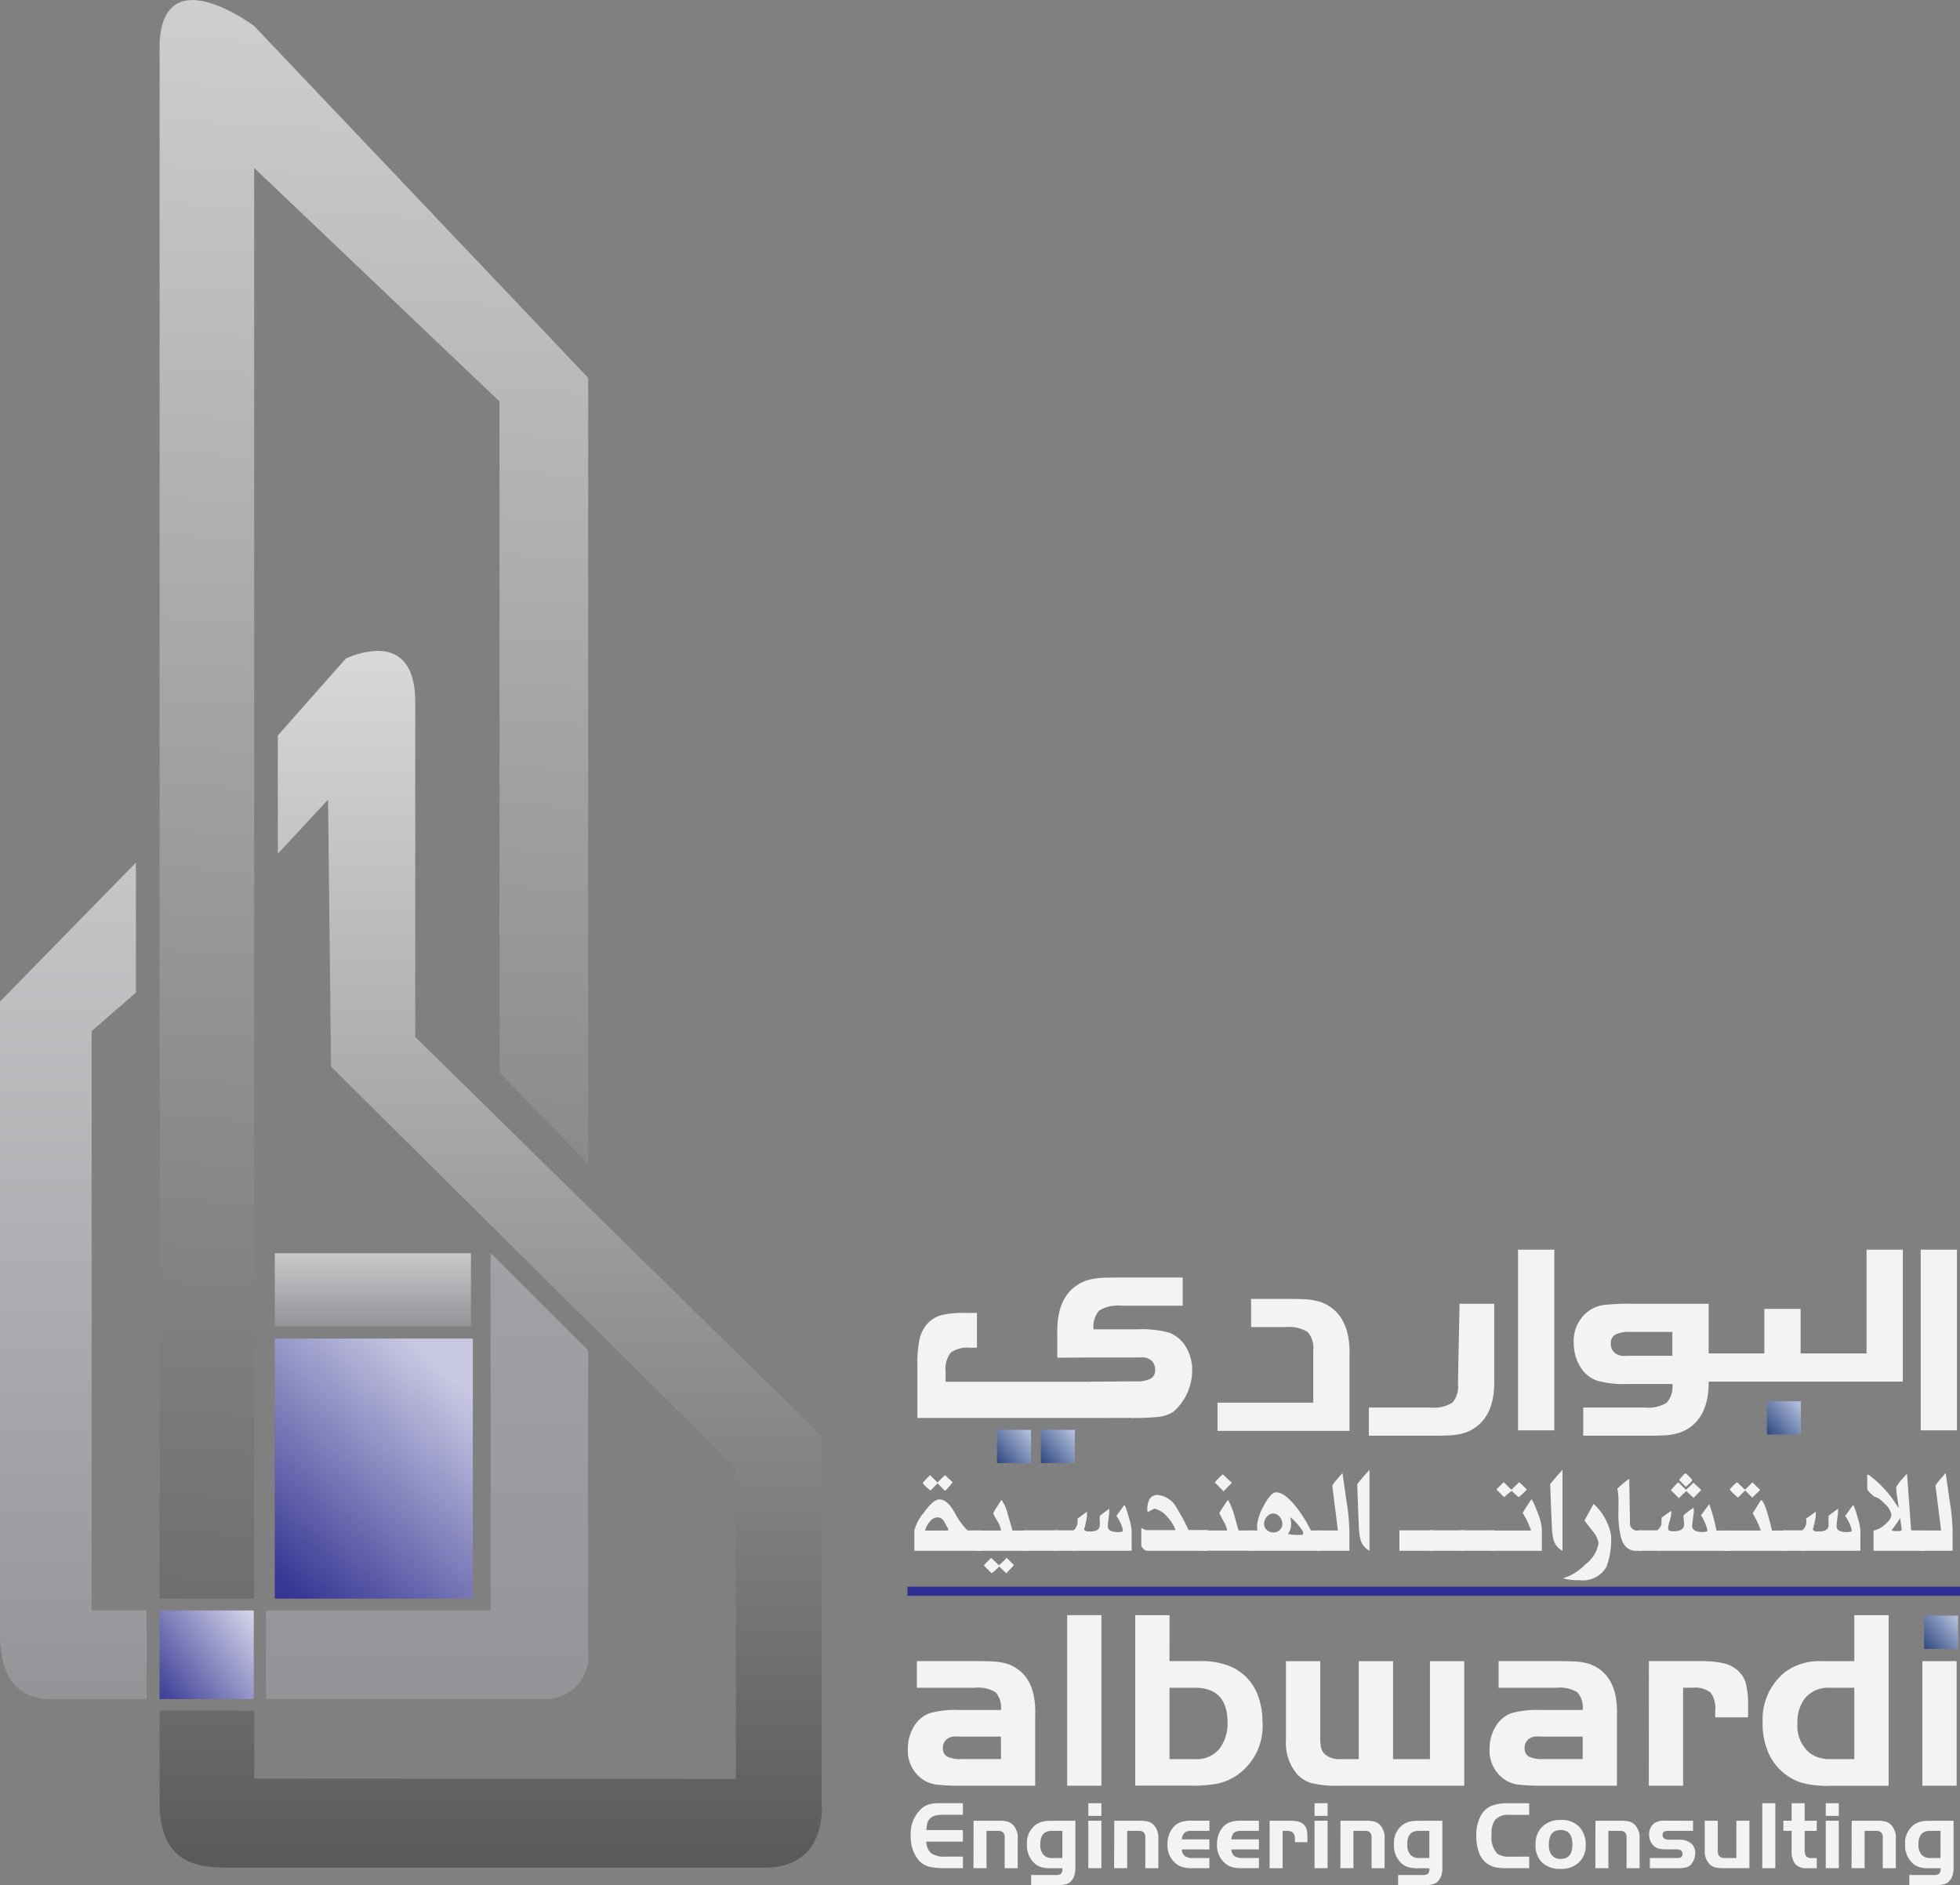 <?xml version="1.0" encoding="UTF-8"?> <svg xmlns="http://www.w3.org/2000/svg" xmlns:xlink="http://www.w3.org/1999/xlink" width="137.166" height="131.905" viewBox="0 0 137.166 131.905"><rect x="0" y="0" width="137.166" height="131.905" fill="#808080" stroke="none"/><defs><linearGradient id="linear-gradient" x1="1.001" y1="0.582" x2="0.045" y2="0.385" gradientUnits="objectBoundingBox"><stop offset="0" stop-color="#bac6e0"></stop><stop offset="1" stop-color="#334c85"></stop></linearGradient><linearGradient id="linear-gradient-5" x1="1" y1="0.138" x2="-0.002" y2="0.122" gradientUnits="objectBoundingBox"><stop offset="0" stop-color="#cecfd1"></stop><stop offset="1" stop-color="#6d6e70"></stop></linearGradient><linearGradient id="linear-gradient-6" x1="0.5" x2="0.5" y2="1" gradientUnits="objectBoundingBox"><stop offset="0" stop-color="#d8d9db"></stop><stop offset="1" stop-color="#58595b"></stop></linearGradient><linearGradient id="linear-gradient-7" x1="0.89" y1="0.656" x2="0.041" y2="0.278" gradientUnits="objectBoundingBox"><stop offset="0" stop-color="#c9c9e3"></stop><stop offset="1" stop-color="#363694"></stop></linearGradient><linearGradient id="linear-gradient-8" x1="0.5" x2="0.5" y2="1" gradientUnits="objectBoundingBox"><stop offset="0" stop-color="#c8c9cb"></stop><stop offset="1" stop-color="#939498"></stop></linearGradient><linearGradient id="linear-gradient-9" x1="0.5" x2="0.5" y2="1" gradientUnits="objectBoundingBox"><stop offset="0" stop-color="#c5c6c8"></stop><stop offset="1" stop-color="#939498"></stop></linearGradient><linearGradient id="linear-gradient-10" x1="0.5" x2="0.5" y2="1" gradientUnits="objectBoundingBox"><stop offset="0" stop-color="#a1a2a6"></stop><stop offset="1" stop-color="#939498"></stop></linearGradient><linearGradient id="linear-gradient-11" x1="0.971" y1="0.617" x2="-0.018" y2="0.37" gradientUnits="objectBoundingBox"><stop offset="0" stop-color="#d4d4ea"></stop><stop offset="1" stop-color="#363793"></stop></linearGradient><clipPath id="clip-path"><rect id="Rectangle_2740" data-name="Rectangle 2740" width="137.166" height="131.905" fill="#f3f3f3"></rect></clipPath><clipPath id="clip-path-3"><rect id="Rectangle_2747" data-name="Rectangle 2747" width="2.378" height="2.33" fill="url(#linear-gradient)"></rect></clipPath><clipPath id="clip-path-6"><rect id="Rectangle_2750" data-name="Rectangle 2750" width="2.379" height="2.331" fill="url(#linear-gradient)"></rect></clipPath><clipPath id="clip-path-8"><path id="Path_12866" data-name="Path 12866" d="M87.942,3.059v108.8H94.56V11.746l17.169,16.341V75.04l6.205,6.411V26.432L94.56,1.818S92.152,0,90.239,0c-1.2,0-2.208.719-2.3,3.063" transform="translate(-87.942 0.004)" fill="url(#linear-gradient-5)"></path></clipPath><clipPath id="clip-path-9"><path id="Path_12867" data-name="Path 12867" d="M100.973,359.131l-4.757,5.378v8.273L99.732,369l.207,18.68L128.276,415.8v21.719L94.562,437.5v-4.755l-6.62-.01v6.443c0,3.545,1.783,4.551,4.551,4.551h37.852c4.445-.036,3.929-4.551,3.929-4.551V413.53l-28.441-27.924v-23.58c-.041-2.779-1.376-3.439-2.636-3.439a5.661,5.661,0,0,0-2.224.543" transform="translate(-87.942 -358.588)" fill="url(#linear-gradient-6)"></path></clipPath><clipPath id="clip-path-10"><rect id="Rectangle_2756" data-name="Rectangle 2756" width="13.859" height="18.197" fill="url(#linear-gradient-7)"></rect></clipPath><clipPath id="clip-path-11"><rect id="Rectangle_2758" data-name="Rectangle 2758" width="13.729" height="5.119" fill="url(#linear-gradient-8)"></rect></clipPath><clipPath id="clip-path-12"><path id="Path_12868" data-name="Path 12868" d="M0,484.959v44.263c0,5.1,3.492,4.551,4.344,4.551h5.917v-6.205H6.412v-40.54l3.1-2.689v-9.1Z" transform="translate(0 -475.237)" fill="url(#linear-gradient-9)"></path></clipPath><clipPath id="clip-path-13"><path id="Path_12869" data-name="Path 12869" d="M162.27,715.35H146.547v6.205h19.446a3,3,0,0,0,3.1-3.31v-21.1l-6.826-6.809Z" transform="translate(-146.547 -690.339)" fill="url(#linear-gradient-10)"></path></clipPath><clipPath id="clip-path-14"><rect id="Rectangle_2762" data-name="Rectangle 2762" width="6.593" height="6.205" fill="url(#linear-gradient-11)"></rect></clipPath></defs><g id="Group_964" data-name="Group 964" transform="translate(0 0.004)"><g id="Group_937" data-name="Group 937" transform="translate(0 -0.004)"><g id="Group_936" data-name="Group 936" transform="translate(0 0)" clip-path="url(#clip-path)"><path id="Path_12817" data-name="Path 12817" d="M505.43,993.468v.81h-1.262a2.732,2.732,0,0,0-.721.068.726.726,0,0,0-.374.265.79.79,0,0,0-.137.269,2.972,2.972,0,0,0-.063.467h2.557v.809h-2.557a1.114,1.114,0,0,0,.343.819,1.645,1.645,0,0,0,1,.23h1.219v.809h-1.262a5.765,5.765,0,0,1-.9-.063,1.545,1.545,0,0,1-.976-.537,2.589,2.589,0,0,1-.517-1.7,2.365,2.365,0,0,1,.73-1.848,1.441,1.441,0,0,1,.533-.311,2.636,2.636,0,0,1,.759-.089Z" transform="translate(-438.045 -867.292)" fill="#f3f3f3"></path><path id="Path_12818" data-name="Path 12818" d="M536.466,1003.121h1.762a2.457,2.457,0,0,1,.6.056.892.892,0,0,1,.376.21,1.3,1.3,0,0,1,.35,1.01v2.045h-.913v-2.148a.482.482,0,0,0-.11-.355.5.5,0,0,0-.36-.109h-.8v2.611h-.913Z" transform="translate(-468.332 -875.719)" fill="#f3f3f3"></path><path id="Path_12819" data-name="Path 12819" d="M569.3,1003.121v3.3a1.8,1.8,0,0,1-.063.5,1.025,1.025,0,0,1-.19.371.793.793,0,0,1-.376.263,2.179,2.179,0,0,1-.646.073h-1.822v-.709h1.7a.584.584,0,0,0,.393-.092.551.551,0,0,0,.093-.381h-.839a2.2,2.2,0,0,1-.665-.085,1.26,1.26,0,0,1-.474-.285,1.68,1.68,0,0,1-.5-1.292,1.572,1.572,0,0,1,.607-1.376,1.451,1.451,0,0,1,.463-.218,2.426,2.426,0,0,1,.616-.065Zm-.913.709h-.756q-.789,0-.789.953a1.042,1.042,0,0,0,.213.708.787.787,0,0,0,.623.241h.709Z" transform="translate(-494.04 -875.719)" fill="#f3f3f3"></path><path id="Path_12820" data-name="Path 12820" d="M599.69,993.468h.913v.886h-.913Zm0,1.226h.913v3.32h-.913Z" transform="translate(-523.526 -867.292)" fill="#f3f3f3"></path><path id="Path_12821" data-name="Path 12821" d="M613.981,1003.121h1.761a2.457,2.457,0,0,1,.6.056.891.891,0,0,1,.376.21,1.3,1.3,0,0,1,.35,1.01v2.045h-.913v-2.148a.482.482,0,0,0-.11-.355.5.5,0,0,0-.36-.109h-.8v2.611h-.913Z" transform="translate(-536.002 -875.719)" fill="#f3f3f3"></path><path id="Path_12822" data-name="Path 12822" d="M646.228,1004.423v.709H644.3a.6.6,0,0,0,.212.463,1.022,1.022,0,0,0,.6.136h1.116v.71h-1.216a2.443,2.443,0,0,1-.644-.07,1.4,1.4,0,0,1-.471-.24,1.652,1.652,0,0,1-.6-1.392,1.759,1.759,0,0,1,.32-1.053,1.242,1.242,0,0,1,.526-.436,2.09,2.09,0,0,1,.806-.13h1.283v.709h-1.216a.827.827,0,0,0-.524.127.672.672,0,0,0-.185.467Z" transform="translate(-561.592 -875.719)" fill="#f3f3f3"></path><path id="Path_12823" data-name="Path 12823" d="M673.5,1004.423v.709h-1.925a.6.6,0,0,0,.211.463,1.023,1.023,0,0,0,.6.136H673.5v.71h-1.216a2.444,2.444,0,0,1-.644-.07,1.4,1.4,0,0,1-.471-.24,1.65,1.65,0,0,1-.6-1.392,1.759,1.759,0,0,1,.32-1.053,1.248,1.248,0,0,1,.526-.436,2.093,2.093,0,0,1,.806-.13H673.5v.709h-1.216a.831.831,0,0,0-.524.127.674.674,0,0,0-.185.467Z" transform="translate(-585.398 -875.719)" fill="#f3f3f3"></path><path id="Path_12824" data-name="Path 12824" d="M699.595,1003.121h1.352a2.807,2.807,0,0,1,.641.056.864.864,0,0,1,.382.2.738.738,0,0,1,.21.34,2.189,2.189,0,0,1,.059.583v.323h-.876v-.18a.7.7,0,0,0-.125-.481.653.653,0,0,0-.468-.129h-.263v2.611h-.913Z" transform="translate(-610.743 -875.719)" fill="#f3f3f3"></path><path id="Path_12825" data-name="Path 12825" d="M724.348,993.468h.913v.886h-.913Zm0,1.226h.913v3.32h-.913Z" transform="translate(-632.352 -867.292)" fill="#f3f3f3"></path><path id="Path_12826" data-name="Path 12826" d="M738.639,1003.121H740.4a2.451,2.451,0,0,1,.6.056.894.894,0,0,1,.376.21,1.3,1.3,0,0,1,.35,1.01v2.045h-.913v-2.148a.483.483,0,0,0-.109-.355.5.5,0,0,0-.359-.109h-.8v2.611h-.913Z" transform="translate(-644.828 -875.719)" fill="#f3f3f3"></path><path id="Path_12827" data-name="Path 12827" d="M771.477,1003.121v3.3a1.786,1.786,0,0,1-.064.5,1.03,1.03,0,0,1-.189.371.8.8,0,0,1-.377.263,2.168,2.168,0,0,1-.646.073H768.38v-.709h1.7a.589.589,0,0,0,.394-.092.551.551,0,0,0,.093-.381h-.839a2.193,2.193,0,0,1-.664-.085,1.26,1.26,0,0,1-.475-.285,1.681,1.681,0,0,1-.5-1.292,1.575,1.575,0,0,1,.606-1.376,1.458,1.458,0,0,1,.463-.218,2.428,2.428,0,0,1,.616-.065Zm-.913.709h-.756q-.79,0-.789.953a1.038,1.038,0,0,0,.213.708.786.786,0,0,0,.622.241h.71Z" transform="translate(-670.535 -875.719)" fill="#f3f3f3"></path><path id="Path_12828" data-name="Path 12828" d="M817.175,997.205v.809H815.59a3.9,3.9,0,0,1-.693-.047,1.568,1.568,0,0,1-1.189-.935,3.115,3.115,0,0,1-.233-1.279,2.8,2.8,0,0,1,.357-1.492,1.514,1.514,0,0,1,.687-.6,2.805,2.805,0,0,1,1.117-.19h1.539v.81h-1.428a1.2,1.2,0,0,0-.953.346,1.614,1.614,0,0,0-.25,1.039,1.684,1.684,0,0,0,.389,1.323,1.35,1.35,0,0,0,.85.22Z" transform="translate(-710.159 -867.292)" fill="#f3f3f3"></path><path id="Path_12829" data-name="Path 12829" d="M847.878,1002.724a1.66,1.66,0,0,1,1.359.533,1.848,1.848,0,0,1,.4,1.219,1.6,1.6,0,0,1-.506,1.242,1.8,1.8,0,0,1-1.269.426,1.756,1.756,0,0,1-1.305-.476,1.708,1.708,0,0,1-.433-1.256,1.671,1.671,0,0,1,.416-1.162,1.728,1.728,0,0,1,1.335-.527m.007.7q-.823,0-.823,1.023a1.223,1.223,0,0,0,.133.633.757.757,0,0,0,.7.366q.812,0,.813-1.016,0-1-.819-1.006" transform="translate(-738.664 -875.372)" fill="#f3f3f3"></path><path id="Path_12830" data-name="Path 12830" d="M879.138,1003.121H880.9a2.455,2.455,0,0,1,.6.056.894.894,0,0,1,.376.21,1.3,1.3,0,0,1,.35,1.01v2.045h-.913v-2.148a.483.483,0,0,0-.11-.355.5.5,0,0,0-.36-.109h-.8v2.611h-.913Z" transform="translate(-767.483 -875.719)" fill="#f3f3f3"></path><path id="Path_12831" data-name="Path 12831" d="M911.787,1003.121v.709h-1.619a1.415,1.415,0,0,0-.353.027.247.247,0,0,0-.156.267.3.3,0,0,0,.15.27,1.047,1.047,0,0,0,.443.053h.539a1.34,1.34,0,0,1,.816.223.844.844,0,0,1,.333.723,1.177,1.177,0,0,1-.2.663.743.743,0,0,1-.37.31,2.369,2.369,0,0,1-.716.076h-1.889v-.71h1.625q.3,0,.413-.01a.246.246,0,0,0,.244-.273.285.285,0,0,0-.16-.283,1.131,1.131,0,0,0-.4-.043h-.553a2.369,2.369,0,0,1-.5-.04.906.906,0,0,1-.325-.147.918.918,0,0,1-.289-.36,1.124,1.124,0,0,1-.107-.49.967.967,0,0,1,.363-.793,1.245,1.245,0,0,1,.756-.173Z" transform="translate(-793.304 -875.719)" fill="#f3f3f3"></path><path id="Path_12832" data-name="Path 12832" d="M941.559,1005.73v-2.61h.912v3.32h-1.8a2.461,2.461,0,0,1-.6-.056.889.889,0,0,1-.376-.21,1.3,1.3,0,0,1-.35-1.012v-2.042h.913v2.134a.5.5,0,0,0,.117.35.417.417,0,0,0,.323.126Z" transform="translate(-820.042 -875.718)" fill="#f3f3f3"></path><rect id="Rectangle_2729" data-name="Rectangle 2729" width="0.913" height="4.546" transform="translate(123.328 126.176)" fill="#f3f3f3"></rect><path id="Path_12833" data-name="Path 12833" d="M983.241,994.695v-1.226h.913v1.226H985v.709h-.845v1.206a1.133,1.133,0,0,0,.076.533.469.469,0,0,0,.41.163H985v.71h-.662a1.074,1.074,0,0,1-.844-.287,1.448,1.448,0,0,1-.251-.959V995.4h-.58v-.709Z" transform="translate(-857.858 -867.292)" fill="#f3f3f3"></path><path id="Path_12834" data-name="Path 12834" d="M1006.026,993.468h.913v.886h-.913Zm0,1.226h.913v3.32h-.913Z" transform="translate(-878.255 -867.292)" fill="#f3f3f3"></path><path id="Path_12835" data-name="Path 12835" d="M1020.32,1003.121h1.762a2.452,2.452,0,0,1,.6.056.893.893,0,0,1,.376.21,1.3,1.3,0,0,1,.35,1.01v2.045h-.913v-2.148a.482.482,0,0,0-.11-.355.5.5,0,0,0-.36-.109h-.8v2.611h-.913Z" transform="translate(-890.734 -875.719)" fill="#f3f3f3"></path><path id="Path_12836" data-name="Path 12836" d="M1053.154,1003.121v3.3a1.8,1.8,0,0,1-.063.5,1.031,1.031,0,0,1-.19.371.788.788,0,0,1-.376.263,2.171,2.171,0,0,1-.646.073h-1.822v-.709h1.7a.585.585,0,0,0,.393-.092.55.55,0,0,0,.093-.381h-.839a2.194,2.194,0,0,1-.664-.085,1.252,1.252,0,0,1-.474-.285,1.679,1.679,0,0,1-.5-1.292,1.576,1.576,0,0,1,.606-1.376,1.464,1.464,0,0,1,.463-.218,2.435,2.435,0,0,1,.617-.065Zm-.913.709h-.756q-.79,0-.79.953a1.039,1.039,0,0,0,.213.708.786.786,0,0,0,.622.241h.709Z" transform="translate(-916.438 -875.719)" fill="#f3f3f3"></path><path id="Path_12837" data-name="Path 12837" d="M506.77,918.608a1.6,1.6,0,0,0-.372-1.237,2.351,2.351,0,0,0-1.456-.319h-4.057v-1.863h4.057c.722,0,1.223.014,1.5.04a4.039,4.039,0,0,1,.835.17q1.985.753,1.889,3.593v4.914h-5.054a14.691,14.691,0,0,1-1.875-.079,2.215,2.215,0,0,1-.914-.341,2.427,2.427,0,0,1-1.066-2.16,2.922,2.922,0,0,1,.424-1.569,2.128,2.128,0,0,1,1.115-.931,6.677,6.677,0,0,1,2.038-.219Zm0,1.863H504l-.4-.009a.933.933,0,0,0-.652.219.753.753,0,0,0-.24.585.644.644,0,0,0,.293.6,2.079,2.079,0,0,0,1,.175h2.772Z" transform="translate(-436.721 -798.955)" fill="#f3f3f3"></path><rect id="Rectangle_2730" data-name="Rectangle 2730" width="2.395" height="11.935" transform="translate(74.683 113.017)" fill="#f3f3f3"></rect><path id="Path_12838" data-name="Path 12838" d="M627.951,893.076h2.124a5.18,5.18,0,0,1,2.273.429,3.522,3.522,0,0,1,1.723,1.809,5.091,5.091,0,0,1,.385,2,4.17,4.17,0,0,1-1.923,3.838,3.839,3.839,0,0,1-1.247.5,9.5,9.5,0,0,1-1.832.136h-3.9V889.859h2.4Zm0,1.863v4.993h1.775a2.039,2.039,0,0,0,1.7-.7,2.89,2.89,0,0,0,.587-1.845q0-2.448-2.282-2.448Z" transform="translate(-546.106 -776.842)" fill="#f3f3f3"></path><path id="Path_12839" data-name="Path 12839" d="M713.62,922.046V915.19h2.4v6.856h2.58V915.19h2.4v8.718h-8.813a7.252,7.252,0,0,1-1.833-.174,2.2,2.2,0,0,1-1.045-.63,3.362,3.362,0,0,1-.786-2.361V915.19h2.4v5.168a4.566,4.566,0,0,0,.056.883.955.955,0,0,0,.249.446,1.545,1.545,0,0,0,1.12.359Z" transform="translate(-618.529 -798.955)" fill="#f3f3f3"></path><path id="Path_12840" data-name="Path 12840" d="M827.314,918.608a1.6,1.6,0,0,0-.371-1.237,2.352,2.352,0,0,0-1.456-.319h-4.057v-1.863h4.057q1.084,0,1.5.04a4.04,4.04,0,0,1,.835.17q1.985.753,1.889,3.593v4.914h-5.054a14.688,14.688,0,0,1-1.875-.079,2.216,2.216,0,0,1-.914-.341,2.427,2.427,0,0,1-1.066-2.16,2.921,2.921,0,0,1,.424-1.569,2.131,2.131,0,0,1,1.115-.931,6.675,6.675,0,0,1,2.037-.219Zm0,1.863h-2.771l-.4-.009a.932.932,0,0,0-.652.219.753.753,0,0,0-.24.585.644.644,0,0,0,.293.6,2.073,2.073,0,0,0,1,.175h2.771Z" transform="translate(-716.554 -798.955)" fill="#f3f3f3"></path><path id="Path_12841" data-name="Path 12841" d="M908.572,915.189h3.55a7.387,7.387,0,0,1,1.683.149,2.267,2.267,0,0,1,1,.516,1.912,1.912,0,0,1,.551.892,5.723,5.723,0,0,1,.157,1.529v.849h-2.3v-.473a1.827,1.827,0,0,0-.328-1.264,1.717,1.717,0,0,0-1.229-.336h-.69v6.855h-2.4Z" transform="translate(-793.178 -798.955)" fill="#f3f3f3"></path><path id="Path_12842" data-name="Path 12842" d="M977.643,893.077V889.86h2.4V901.8h-4.127a6.876,6.876,0,0,1-1.889-.193,3.775,3.775,0,0,1-2.292-1.9,4.936,4.936,0,0,1-.507-2.325,4.269,4.269,0,0,1,1.5-3.489,4.03,4.03,0,0,1,2.658-.814Zm0,6.856V894.94h-1.731a2.073,2.073,0,0,0-1.74.761,2.661,2.661,0,0,0-.508,1.679,2.48,2.48,0,0,0,.848,2.116,2.278,2.278,0,0,0,1.4.438Z" transform="translate(-847.873 -776.842)" fill="#f3f3f3"></path><rect id="Rectangle_2731" data-name="Rectangle 2731" width="2.396" height="8.718" transform="translate(134.534 116.235)" fill="#f3f3f3"></rect><rect id="Rectangle_2732" data-name="Rectangle 2732" width="73.658" height="0.639" transform="translate(63.508 111.026)" fill="#2e3094"></rect><path id="Path_12843" data-name="Path 12843" d="M508.456,817.98H503.8v-1.418a3.036,3.036,0,0,1,.625-1.2q.69-.976,1.133-.976.533,0,1.054.9a4.82,4.82,0,0,0,.911,1.269h.937Zm-1.978-4.8a4.725,4.725,0,0,1-.533.613l-.52-.534-.495.508q-.534-.429-.534-.547a5.988,5.988,0,0,1,.508-.534l.521.521q.337-.356.52-.521.182.175.533.493m-.312,3.385v-.13c-.1-.165-.191-.334-.287-.507a.545.545,0,0,0-.442-.287.724.724,0,0,0-.553.3,1.512,1.512,0,0,0-.332.625Z" transform="translate(-439.812 -709.467)" fill="#f3f3f3"></path><path id="Path_12844" data-name="Path 12844" d="M541.609,829.88h-3.592v-1.418h1.705c0,.017,0,.009.013-.026a1.691,1.691,0,0,0-.274-.674,5.209,5.209,0,0,1-.273-.5,3.874,3.874,0,0,1,.261-.446q.259-.418.325-.5a2.869,2.869,0,0,1,.442,1.021q.169.563.326,1.127h1.067Zm-.964,1c-.113.13-.291.32-.533.573-.035-.026-.2-.182-.495-.47-.113.111-.286.266-.52.47q-.1-.078-.559-.547.13-.157.508-.533.182.168.546.521a6.426,6.426,0,0,0,.547-.521Z" transform="translate(-469.686 -721.367)" fill="#f3f3f3"></path><rect id="Rectangle_2733" data-name="Rectangle 2733" width="2.394" height="1.431" transform="translate(71.637 107.081)" fill="#f3f3f3"></rect><rect id="Rectangle_2734" data-name="Rectangle 2734" width="1.51" height="1.431" transform="translate(73.783 107.081)" fill="#f3f3f3"></rect><path id="Path_12845" data-name="Path 12845" d="M595.663,832.563H591.6v-1.431a.844.844,0,0,0,.26-.82c.156-.1.382-.265.678-.482v.325a8.779,8.779,0,0,1-.209.937l.169.117h.26q.677.014.677-.469c0-.043,0-.13-.007-.26a2.222,2.222,0,0,1,.007-.312v-.052q.213-.17.663-.494v.117a4.344,4.344,0,0,1-.052.565,4.384,4.384,0,0,0-.052.553q0,.4.742.4l.261-.026.039-.039.013-.065a2.441,2.441,0,0,0-.456-1q.182-.247.534-.742l.065.014a7.87,7.87,0,0,1,.286.871,4.108,4.108,0,0,1,.182.872Z" transform="translate(-516.466 -724.051)" fill="#f3f3f3"></path><path id="Path_12846" data-name="Path 12846" d="M633.558,827.556H629.3a.4.4,0,0,1-.261-.143.394.394,0,0,1-.143-.26v-1.2a2.261,2.261,0,0,0,.326.156h2.043l.013-.039a2.712,2.712,0,0,0-.573-.9,1.63,1.63,0,0,0-.885-.559,2.229,2.229,0,0,0-.468.247l-.039-.143q0-1.067.729-1.067a1.7,1.7,0,0,1,1.327.905,12.879,12.879,0,0,1,.833,1.554h1.354Z" transform="translate(-549.025 -719.043)" fill="#f3f3f3"></path><path id="Path_12847" data-name="Path 12847" d="M666.38,816.2v1.418h-3.565V816.2h1.678c.009,0,.013-.013.013-.039a1.78,1.78,0,0,0-.234-.576l-.312-.6q.377-.616.611-.93A4.493,4.493,0,0,1,665,815.1q.156.55.312,1.1Zm-1.536-3.331-.585.586-.612-.613a5.014,5.014,0,0,1,.56-.573Z" transform="translate(-578.634 -709.109)" fill="#f3f3f3"></path><path id="Path_12848" data-name="Path 12848" d="M693.169,826.3H688.12v-1.419h.573c0,.009.009.009.026,0l-.026-.338a3.508,3.508,0,0,1,.455-1.353q.507-.977.885-.976.6,0,1.431,1.059a9.446,9.446,0,0,1,1,1.608h.7Zm-2.706-1.887a.745.745,0,0,0-.189-.495.575.575,0,0,0-.449-.221.567.567,0,0,0-.448.228.765.765,0,0,0-.188.5.542.542,0,0,0,.2.429.67.67,0,0,0,.454.169.614.614,0,0,0,.443-.176.581.581,0,0,0,.182-.436m1.457.637c0-.095-.127-.29-.378-.586a2.6,2.6,0,0,0-.534-.507,1.737,1.737,0,0,1,.066.469,1.026,1.026,0,0,1-.221.689,2.064,2.064,0,0,0,.651.079c.1,0,.234,0,.39-.014a1.106,1.106,0,0,1,.026-.13" transform="translate(-600.725 -717.79)" fill="#f3f3f3"></path><path id="Path_12849" data-name="Path 12849" d="M727.984,817h-2.265v-1.419h1.458q-.1-.836-.39-3.107c-.008-.044.094-.2.312-.457l.4-.457q.143,1,.287,2a15.038,15.038,0,0,1,.195,1.964Z" transform="translate(-633.549 -708.489)" fill="#f3f3f3"></path><path id="Path_12850" data-name="Path 12850" d="M748.714,815.482a1.244,1.244,0,0,1-.609-.716,3.88,3.88,0,0,1-.133-.938q-.046-1-.116-3.005.351-.456.858-1Z" transform="translate(-652.874 -706.97)" fill="#f3f3f3"></path><rect id="Rectangle_2735" data-name="Rectangle 2735" width="2.394" height="1.431" transform="translate(97.935 107.081)" fill="#f3f3f3"></rect><rect id="Rectangle_2736" data-name="Rectangle 2736" width="2.394" height="1.431" transform="translate(100.07 107.081)" fill="#f3f3f3"></rect><rect id="Rectangle_2737" data-name="Rectangle 2737" width="2.395" height="1.431" transform="translate(102.203 107.081)" fill="#f3f3f3"></rect><path id="Path_12851" data-name="Path 12851" d="M825.265,821.385h-3.539v-1.418h2.785a6.173,6.173,0,0,0-.586-1.231q.2-.353.625-.969a7.568,7.568,0,0,1,.455,1.041,3.5,3.5,0,0,1,.26,1.067Zm-1.053-4.281q-.17.181-.56.533a4.936,4.936,0,0,1-.494-.442,5,5,0,0,0-.533.442q-.534-.545-.535-.533a6.056,6.056,0,0,1,.508-.521l.534.533.546-.533a7.359,7.359,0,0,1,.534.521" transform="translate(-717.362 -712.872)" fill="#f3f3f3"></path><path id="Path_12852" data-name="Path 12852" d="M855.058,815.482a1.249,1.249,0,0,1-.61-.716,3.9,3.9,0,0,1-.132-.938q-.046-1-.118-3.005.353-.456.859-1Z" transform="translate(-745.711 -706.97)" fill="#f3f3f3"></path><path id="Path_12853" data-name="Path 12853" d="M864.629,830.755a5.35,5.35,0,0,1-.326,2.225,1.882,1.882,0,0,1-1.86.924,3.985,3.985,0,0,1-1.172-.13,3.684,3.684,0,0,0,1.549-.963,2.345,2.345,0,0,0,.937-1.5,1.735,1.735,0,0,0-.4-.82q-.3-.377-.586-.767l.638-1.158a3.956,3.956,0,0,1,1.223,2.187" transform="translate(-751.885 -723.335)" fill="#f3f3f3"></path><path id="Path_12854" data-name="Path 12854" d="M892.883,819.769h-.39q-.768,0-1.041-.911a6.827,6.827,0,0,1-.182-1.86v-.521a4.473,4.473,0,0,0-.078-1.054,6.57,6.57,0,0,1,.833-.691q.052,3.019.052,3.187a.432.432,0,0,0,.195.326.427.427,0,0,0,.39.1h.221Z" transform="translate(-778.006 -711.256)" fill="#f3f3f3"></path><rect id="Rectangle_2738" data-name="Rectangle 2738" width="1.51" height="1.431" transform="translate(114.669 107.081)" fill="#f3f3f3"></rect><path id="Path_12855" data-name="Path 12855" d="M918.348,817.177h-5.022v-1.444a1.1,1.1,0,0,0,.273-.391c0-.025,0-.186.013-.481q.313-.234.676-.481v.157a2.149,2.149,0,0,1-.111.553,2.216,2.216,0,0,0-.11.527q0,.2.347.195.772,0,.772-.469c0-.06-.005-.162-.019-.305s-.02-.258-.02-.345a6.72,6.72,0,0,1,.69-.521l.039.208-.13,1.054q0,.43.741.43l.261-.026.078-.065a3.253,3.253,0,0,0-.456-1.081l.572-.781a10.872,10.872,0,0,1,.507,1.848h.9Zm-1.964-4.256q-.014.027-.534.547c-.035-.026-.2-.182-.507-.468q-.1.077-.52.495l-.559-.56a6.527,6.527,0,0,1,.507-.546q.2.169.547.52.1-.078.521-.495c.113.1.294.264.547.508m-.637-.676c0,.053-.148.2-.443.456l-.468-.482q.366-.456.443-.456.051,0,.259.214c.139.144.209.233.209.267" transform="translate(-797.329 -708.664)" fill="#f3f3f3"></path><path id="Path_12856" data-name="Path 12856" d="M954.576,820.053v1.419H950.2v-1.419h2.551a6.466,6.466,0,0,0-.573-1.2l.586-.943q.285.105.767,2.147Zm-1.875-2.837-.552.534-.5-.5-.5.5q-.562-.482-.562-.559c0-.035.076-.128.228-.281s.245-.227.281-.227q.013,0,.546.52l.52-.52Z" transform="translate(-829.521 -712.959)" fill="#f3f3f3"></path><rect id="Rectangle_2739" data-name="Rectangle 2739" width="1.509" height="1.431" transform="translate(124.781 107.081)" fill="#f3f3f3"></rect><path id="Path_12857" data-name="Path 12857" d="M997.2,832.563h-4.06v-1.431a.845.845,0,0,0,.26-.82q.234-.157.677-.482v.325a8.551,8.551,0,0,1-.208.937l.169.117h.261q.676.014.676-.469c0-.043,0-.13-.006-.26a2.206,2.206,0,0,1,.006-.312v-.052q.214-.17.664-.494v.117a4.443,4.443,0,0,1-.052.565,4.363,4.363,0,0,0-.053.553q0,.4.742.4l.261-.026.039-.039.013-.065a2.449,2.449,0,0,0-.455-1q.182-.247.534-.742l.065.014a7.905,7.905,0,0,1,.286.871,4.131,4.131,0,0,1,.183.872Z" transform="translate(-867.005 -724.051)" fill="#f3f3f3"></path><path id="Path_12858" data-name="Path 12858" d="M1032.9,817.356h-3.566v-1.419a1.539,1.539,0,0,0,.788-.412q.462-.387.462-.688a1.337,1.337,0,0,0-.449-.753q-.449-.478-.71-.492-.534-.418-.533-.589v-.969h.091a7.68,7.68,0,0,1,2.109,2.356q-.014-.208-.091-.716a4.832,4.832,0,0,1-.078-.716q0-.208.755-.989l.286,3.957.937.013Zm-1.588-1.444c-.025-.182-.065-.464-.117-.846a9.967,9.967,0,0,1-.611.872,1.733,1.733,0,0,0,.365.039h.078a.43.43,0,0,0,.286-.065" transform="translate(-898.219 -708.843)" fill="#f3f3f3"></path><path id="Path_12859" data-name="Path 12859" d="M1060.358,817h-2.264v-1.419h1.458q-.1-.836-.39-3.107c-.008-.044.1-.2.313-.457l.4-.457q.143,1,.286,2a14.9,14.9,0,0,1,.195,1.964Z" transform="translate(-923.71 -708.489)" fill="#f3f3f3"></path></g></g><g id="Group_941" data-name="Group 941" transform="translate(0 -0.004)"><g id="Group_940" data-name="Group 940" transform="translate(0 0)" clip-path="url(#clip-path)"><path id="Path_12860" data-name="Path 12860" d="M670.868,722.888h6.7v-3.64a1.692,1.692,0,0,0-.394-1.31,2.486,2.486,0,0,0-1.542-.339h-2.414v-1.973h2.414q1.147,0,1.589.042a4.383,4.383,0,0,1,.884.18q2.1.8,2,3.807v5.206h-9.237Z" transform="translate(-585.664 -624.738)" fill="#f3f3f3"></path><rect id="Rectangle_2743" data-name="Rectangle 2743" width="2.538" height="12.643" transform="translate(134.415 87.442)" fill="#f3f3f3"></rect><rect id="Rectangle_2744" data-name="Rectangle 2744" width="2.539" height="12.643" transform="translate(106.235 87.442)" fill="#f3f3f3"></rect><path id="Path_12861" data-name="Path 12861" d="M939.54,695.749h4v-3.117h2.538v3.117h4.616v-7.261h2.538v9.234H939.372Z" transform="translate(-820.067 -601.046)" fill="#f3f3f3"></path><path id="Path_12862" data-name="Path 12862" d="M876.619,723.735q.01,2.8-2.005,3.563a4.307,4.307,0,0,1-.885.18q-.441.042-1.589.042h-4.3v-1.972h4.3a2.486,2.486,0,0,0,1.543-.339,1.693,1.693,0,0,0,.394-1.309h-3.112a7.08,7.08,0,0,1-2.158-.231,2.254,2.254,0,0,1-1.181-.987,3.1,3.1,0,0,1-.45-1.662,2.571,2.571,0,0,1,1.13-2.288,2.364,2.364,0,0,1,.969-.361,15.56,15.56,0,0,1,1.986-.084h5.354v3.477Zm-2.542-3.476h-2.937a2.2,2.2,0,0,0-1.061.185.682.682,0,0,0-.31.639.8.8,0,0,0,.255.62.985.985,0,0,0,.69.231l.427-.009h2.937Z" transform="translate(-757.04 -627.058)" fill="#f3f3f3"></path><path id="Path_12863" data-name="Path 12863" d="M760.6,718.285h2.426v5.206q.1,3.01-2,3.807a4.3,4.3,0,0,1-.884.18q-.441.042-1.589.042h-4.3v-1.972h4.3a2.484,2.484,0,0,0,1.542-.339,1.691,1.691,0,0,0,.393-1.309Z" transform="translate(-658.457 -627.058)" fill="#f3f3f3"></path></g></g><g id="Group_943" data-name="Group 943" transform="translate(123.652 98.046)"><g id="Group_942" data-name="Group 942" clip-path="url(#clip-path-3)"><rect id="Rectangle_2746" data-name="Rectangle 2746" width="3.309" height="3.316" transform="matrix(0.633, -0.774, 0.774, 0.633, -1.142, 1.396)" fill="url(#linear-gradient)"></rect></g></g><g id="Group_990" data-name="Group 990" transform="translate(134.652 113.046)"><g id="Group_942-2" data-name="Group 942" clip-path="url(#clip-path-3)"><rect id="Rectangle_2746-2" data-name="Rectangle 2746" width="3.309" height="3.316" transform="matrix(0.633, -0.774, 0.774, 0.633, -1.142, 1.396)" fill="url(#linear-gradient)"></rect></g></g><g id="Group_945" data-name="Group 945" transform="translate(0 -0.004)"><g id="Group_944" data-name="Group 944" transform="translate(0 0)" clip-path="url(#clip-path)"><path id="Path_12864" data-name="Path 12864" d="M584.656,711.135l3.394-.031a2.186,2.186,0,0,0,1.06-.186.681.681,0,0,0,.311-.639.8.8,0,0,0-.254-.621.99.99,0,0,0-.69-.232l-.426.01h-2.937l-2.538.016V707.87q-.1-3.01,2-3.807a4.39,4.39,0,0,1,.885-.181q.44-.041,1.589-.041h4.3v1.973h-4.3a2.493,2.493,0,0,0-1.543.338,1.7,1.7,0,0,0-.394,1.312h3.113a7.1,7.1,0,0,1,2.158.231,2.255,2.255,0,0,1,1.181.986,3.1,3.1,0,0,1,.45,1.662,3.865,3.865,0,0,1-1.3,2.877,2.37,2.37,0,0,1-.969.361,15.563,15.563,0,0,1-1.988.084" transform="translate(-508.582 -614.449)" fill="#f3f3f3"></path><path id="Path_12865" data-name="Path 12865" d="M520.649,730.69l-3.272.008H505.505v-3.76a7.859,7.859,0,0,1,.157-1.783,2.406,2.406,0,0,1,.547-1.06,2.031,2.031,0,0,1,.945-.584,6.077,6.077,0,0,1,1.62-.166h.9v2.437h-.5a1.937,1.937,0,0,0-1.339.347,1.812,1.812,0,0,0-.356,1.3v.732h9.9" transform="translate(-441.303 -631.476)" fill="#f3f3f3"></path></g></g><g id="Group_947" data-name="Group 947" transform="translate(72.842 100.045)"><g id="Group_946" data-name="Group 946" clip-path="url(#clip-path-6)"><rect id="Rectangle_2749" data-name="Rectangle 2749" width="3.311" height="3.317" transform="matrix(0.633, -0.774, 0.774, 0.633, -1.143, 1.396)" fill="url(#linear-gradient)"></rect></g></g><g id="Group_949" data-name="Group 949" transform="translate(69.773 100.045)"><g id="Group_948" data-name="Group 948" clip-path="url(#clip-path-6)"><rect id="Rectangle_2751" data-name="Rectangle 2751" width="3.31" height="3.317" transform="translate(-1.143 1.396) rotate(-50.709)" fill="url(#linear-gradient)"></rect></g></g><g id="Group_951" data-name="Group 951" transform="translate(11.169 -0.004)"><g id="Group_950" data-name="Group 950" transform="translate(0 0)" clip-path="url(#clip-path-8)"><rect id="Rectangle_2753" data-name="Rectangle 2753" width="112.092" height="30.865" transform="translate(-0.874 111.854) rotate(-89.553)" fill="url(#linear-gradient-5)"></rect></g></g><g id="Group_953" data-name="Group 953" transform="translate(11.169 45.539)"><g id="Group_952" data-name="Group 952" clip-path="url(#clip-path-9)"><rect id="Rectangle_2754" data-name="Rectangle 2754" width="46.848" height="85.141" transform="translate(0 0)" fill="url(#linear-gradient-6)"></rect></g></g><g id="Group_955" data-name="Group 955" transform="translate(19.229 93.66)"><g id="Group_954" data-name="Group 954" clip-path="url(#clip-path-10)"><rect id="Rectangle_2755" data-name="Rectangle 2755" width="21.045" height="17.906" transform="translate(-4.335 17.098) rotate(-75.774)" fill="url(#linear-gradient-7)"></rect></g></g><g id="Group_957" data-name="Group 957" transform="translate(19.229 87.687)"><g id="Group_956" data-name="Group 956" clip-path="url(#clip-path-11)"><rect id="Rectangle_2757" data-name="Rectangle 2757" width="13.729" height="5.119" fill="url(#linear-gradient-8)"></rect></g></g><g id="Group_959" data-name="Group 959" transform="translate(0 60.354)"><g id="Group_958" data-name="Group 958" clip-path="url(#clip-path-12)"><rect id="Rectangle_2759" data-name="Rectangle 2759" width="10.261" height="59.081" fill="url(#linear-gradient-9)"></rect></g></g><g id="Group_961" data-name="Group 961" transform="translate(18.612 87.673)"><g id="Group_960" data-name="Group 960" clip-path="url(#clip-path-13)"><rect id="Rectangle_2760" data-name="Rectangle 2760" width="22.78" height="31.216" fill="url(#linear-gradient-10)"></rect></g></g><g id="Group_963" data-name="Group 963" transform="translate(11.166 112.684)"><g id="Group_962" data-name="Group 962" clip-path="url(#clip-path-14)"><rect id="Rectangle_2761" data-name="Rectangle 2761" width="8.968" height="9.027" transform="matrix(0.627, -0.779, 0.779, 0.627, -3.031, 3.765)" fill="url(#linear-gradient-11)"></rect></g></g></g></svg> 